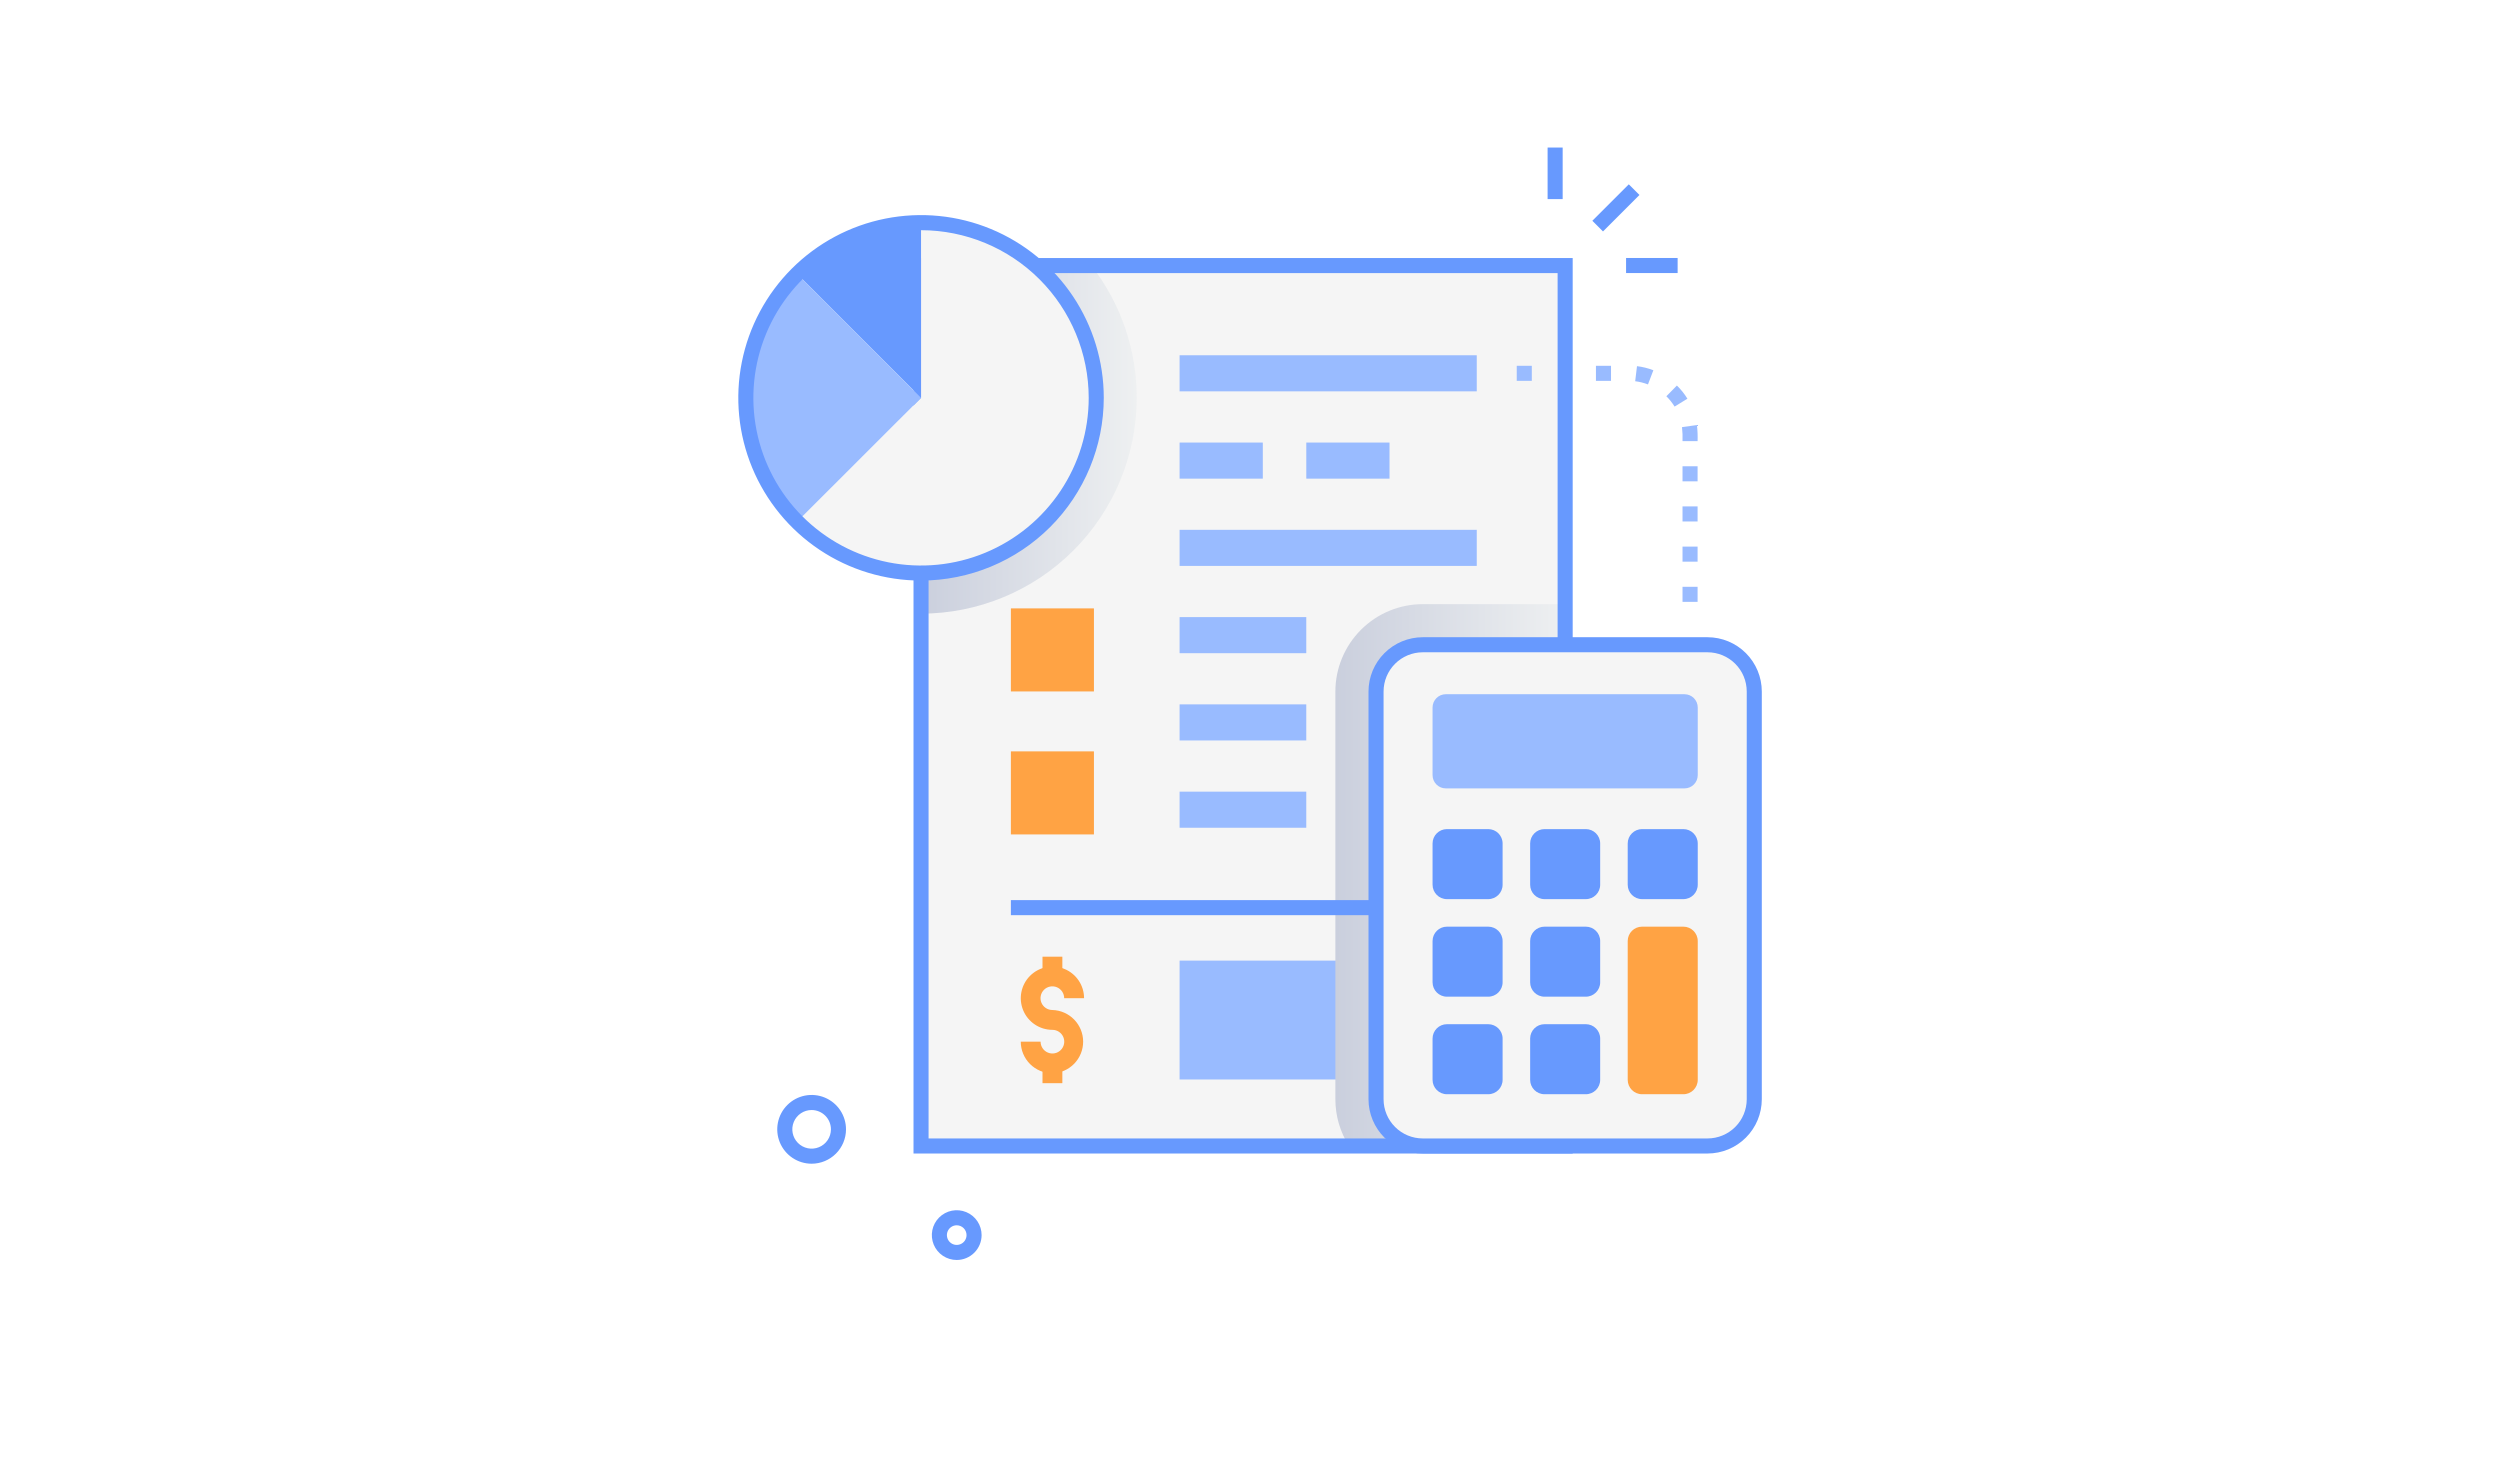 <svg width="350" height="204" viewBox="0 0 350 204" fill="none" xmlns="http://www.w3.org/2000/svg">
<rect width="350" height="204" fill="white"/>
<path d="M219.121 37.173H128.928V160.437H219.121V37.173Z" fill="#F5F5F5"/>
<path d="M206.746 134.485H165.142V151.128H206.746V134.485Z" fill="#99BBFF"/>
<path style="mix-blend-mode:multiply" d="M219.121 84.581V160.441H188.862C187.614 158.487 186.951 156.217 186.953 153.898V96.808C186.957 93.566 188.246 90.459 190.539 88.166C192.831 85.874 195.939 84.585 199.18 84.581H219.121Z" fill="url(#paint0_linear_97_2572)"/>
<path d="M206.746 74.175H165.142V79.227H206.746V74.175Z" fill="#99BBFF"/>
<path d="M176.793 61.958H165.142V67.01H176.793V61.958Z" fill="#99BBFF"/>
<path d="M194.533 61.958H182.882V67.01H194.533V61.958Z" fill="#99BBFF"/>
<path d="M206.746 49.737H165.142V54.789H206.746V49.737Z" fill="#99BBFF"/>
<path d="M182.879 86.395H165.142V91.447H182.879V86.395Z" fill="#99BBFF"/>
<path d="M182.879 98.612H165.142V103.664H182.879V98.612Z" fill="#99BBFF"/>
<path d="M182.879 110.832H165.142V115.884H182.879V110.832Z" fill="#99BBFF"/>
<path style="mix-blend-mode:multiply" d="M159.141 55.7C159.135 63.708 155.953 71.387 150.292 77.052C144.631 82.716 136.954 85.903 128.945 85.913V37.18H152.792C156.916 42.472 159.151 48.991 159.141 55.7Z" fill="url(#paint1_linear_97_2572)"/>
<path d="M192.645 126.016H141.524V128.125H192.645V126.016Z" fill="#6799FE"/>
<path d="M147.339 150.263C146.164 150.262 145.038 149.795 144.207 148.965C143.376 148.135 142.908 147.008 142.906 145.834H145.683C145.683 146.161 145.78 146.481 145.962 146.754C146.144 147.026 146.403 147.238 146.705 147.363C147.008 147.489 147.341 147.522 147.662 147.458C147.983 147.394 148.278 147.236 148.51 147.004C148.742 146.773 148.899 146.478 148.963 146.157C149.027 145.835 148.994 145.502 148.869 145.2C148.744 144.897 148.531 144.639 148.259 144.457C147.987 144.275 147.667 144.178 147.339 144.178C146.463 144.178 145.607 143.918 144.878 143.431C144.15 142.944 143.582 142.253 143.247 141.443C142.911 140.634 142.824 139.743 142.995 138.884C143.165 138.025 143.587 137.235 144.207 136.616C144.826 135.996 145.616 135.574 146.475 135.403C147.334 135.233 148.225 135.32 149.034 135.656C149.844 135.991 150.535 136.559 151.022 137.287C151.509 138.016 151.769 138.872 151.769 139.748H148.984C148.985 139.42 148.888 139.1 148.707 138.827C148.525 138.554 148.267 138.341 147.964 138.215C147.661 138.09 147.328 138.057 147.006 138.12C146.685 138.184 146.389 138.342 146.158 138.574C145.926 138.805 145.768 139.101 145.704 139.422C145.641 139.744 145.674 140.077 145.799 140.38C145.925 140.683 146.138 140.941 146.411 141.123C146.684 141.304 147.004 141.401 147.332 141.4C148.486 141.433 149.581 141.914 150.386 142.742C151.19 143.569 151.64 144.678 151.64 145.832C151.64 146.986 151.19 148.095 150.386 148.922C149.581 149.75 148.486 150.231 147.332 150.263H147.339Z" fill="#FFA344"/>
<path d="M148.728 133.937H145.95V136.707H148.728V133.937Z" fill="#FFA344"/>
<path d="M148.728 148.875H145.95V151.645H148.728V148.875Z" fill="#FFA344"/>
<path d="M153.15 85.175H141.524V96.801H153.15V85.175Z" fill="#FFA344"/>
<path d="M153.15 105.193H141.524V116.819H153.15V105.193Z" fill="#FFA344"/>
<path d="M220.176 161.492H127.891V36.125H220.176V161.492ZM130 159.383H218.066V38.234H130V159.383Z" fill="#6799FE"/>
<path d="M128.945 31.172V55.7L111.585 73.039C114.437 75.892 117.947 77.998 121.807 79.17C125.667 80.342 129.756 80.544 133.712 79.759C137.668 78.973 141.37 77.224 144.489 74.666C147.608 72.109 150.048 68.821 151.593 65.095C153.138 61.369 153.74 57.319 153.346 53.305C152.952 49.291 151.574 45.436 149.335 42.081C147.095 38.726 144.063 35.975 140.506 34.073C136.95 32.17 132.979 31.173 128.945 31.172Z" fill="#F5F5F5"/>
<path d="M128.945 55.7V31.172C125.721 31.165 122.527 31.797 119.548 33.03C116.568 34.264 113.862 36.074 111.585 38.357C111.62 38.357 111.016 37.777 128.945 55.7Z" fill="#6799FE"/>
<path d="M111.585 38.357C109.308 40.635 107.501 43.339 106.268 46.314C105.036 49.29 104.401 52.479 104.401 55.7C104.401 58.921 105.036 62.11 106.268 65.086C107.501 68.061 109.308 70.765 111.585 73.043L128.945 55.7C111.016 37.777 111.62 38.34 111.585 38.357Z" fill="#99BBFF"/>
<path d="M128.945 81.28C123.885 81.28 118.939 79.779 114.732 76.968C110.524 74.157 107.245 70.161 105.309 65.486C103.373 60.811 102.866 55.667 103.854 50.704C104.841 45.741 107.278 41.183 110.856 37.605C114.435 34.028 118.994 31.591 123.956 30.604C128.919 29.618 134.063 30.125 138.738 32.062C143.413 33.999 147.408 37.278 150.219 41.486C153.029 45.693 154.529 50.64 154.528 55.7C154.521 62.483 151.823 68.985 147.027 73.781C142.231 78.576 135.728 81.273 128.945 81.28ZM128.945 32.226C124.303 32.226 119.764 33.603 115.904 36.182C112.044 38.762 109.035 42.428 107.258 46.717C105.482 51.006 105.017 55.726 105.922 60.279C106.828 64.833 109.064 69.016 112.347 72.299C115.63 75.581 119.812 77.817 124.366 78.723C128.919 79.629 133.639 79.164 137.928 77.387C142.218 75.61 145.884 72.602 148.463 68.741C151.042 64.881 152.419 60.343 152.419 55.7C152.413 49.476 149.937 43.51 145.537 39.109C141.136 34.708 135.169 32.233 128.945 32.226Z" fill="#6799FE"/>
<path d="M239.055 90.266H199.187C195.574 90.266 192.645 93.195 192.645 96.808V153.895C192.645 157.508 195.574 160.438 199.187 160.438H239.055C242.668 160.438 245.597 157.508 245.597 153.895V96.808C245.597 93.195 242.668 90.266 239.055 90.266Z" fill="#F5F5F5"/>
<path d="M239.055 161.492H199.187C197.174 161.489 195.244 160.689 193.82 159.265C192.396 157.842 191.594 155.912 191.59 153.898V96.808C191.593 94.794 192.394 92.863 193.818 91.439C195.243 90.015 197.173 89.214 199.187 89.211H239.055C241.069 89.213 243 90.014 244.425 91.438C245.849 92.862 246.65 94.794 246.652 96.808V153.898C246.649 155.912 245.848 157.843 244.423 159.266C242.999 160.69 241.068 161.49 239.055 161.492ZM199.187 91.32C197.732 91.321 196.337 91.9 195.308 92.929C194.279 93.958 193.701 95.353 193.7 96.808V153.898C193.701 155.353 194.28 156.747 195.309 157.776C196.338 158.804 197.733 159.382 199.187 159.383H239.055C240.509 159.382 241.904 158.804 242.933 157.776C243.962 156.747 244.541 155.353 244.543 153.898V96.808C244.542 95.353 243.963 93.958 242.934 92.929C241.905 91.9 240.51 91.321 239.055 91.32H199.187Z" fill="#6799FE"/>
<path d="M235.827 97.191H202.415C201.39 97.191 200.559 98.022 200.559 99.048V108.519C200.559 109.544 201.39 110.375 202.415 110.375H235.827C236.853 110.375 237.684 109.544 237.684 108.519V99.048C237.684 98.022 236.853 97.191 235.827 97.191Z" fill="#99BBFF"/>
<path d="M208.349 116.074H202.573C201.46 116.074 200.559 116.976 200.559 118.088V123.864C200.559 124.977 201.46 125.879 202.573 125.879H208.349C209.462 125.879 210.364 124.977 210.364 123.864V118.088C210.364 116.976 209.462 116.074 208.349 116.074Z" fill="#6799FE"/>
<path d="M222.011 116.074H216.235C215.122 116.074 214.22 116.976 214.22 118.088V123.864C214.22 124.977 215.122 125.879 216.235 125.879H222.011C223.124 125.879 224.025 124.977 224.025 123.864V118.088C224.025 116.976 223.124 116.074 222.011 116.074Z" fill="#6799FE"/>
<path d="M235.669 116.074H229.893C228.78 116.074 227.879 116.976 227.879 118.088V123.864C227.879 124.977 228.78 125.879 229.893 125.879H235.669C236.782 125.879 237.684 124.977 237.684 123.864V118.088C237.684 116.976 236.782 116.074 235.669 116.074Z" fill="#6799FE"/>
<path d="M208.349 129.732H202.573C201.46 129.732 200.559 130.634 200.559 131.746V137.523C200.559 138.635 201.46 139.537 202.573 139.537H208.349C209.462 139.537 210.364 138.635 210.364 137.523V131.746C210.364 130.634 209.462 129.732 208.349 129.732Z" fill="#6799FE"/>
<path d="M222.011 129.732H216.235C215.122 129.732 214.22 130.634 214.22 131.746V137.523C214.22 138.635 215.122 139.537 216.235 139.537H222.011C223.124 139.537 224.025 138.635 224.025 137.523V131.746C224.025 130.634 223.124 129.732 222.011 129.732Z" fill="#6799FE"/>
<path d="M208.349 143.387H202.573C201.46 143.387 200.559 144.289 200.559 145.401V151.177C200.559 152.29 201.46 153.192 202.573 153.192H208.349C209.462 153.192 210.364 152.29 210.364 151.177V145.401C210.364 144.289 209.462 143.387 208.349 143.387Z" fill="#6799FE"/>
<path d="M222.011 143.387H216.235C215.122 143.387 214.22 144.289 214.22 145.401V151.177C214.22 152.29 215.122 153.192 216.235 153.192H222.011C223.124 153.192 224.025 152.29 224.025 151.177V145.401C224.025 144.289 223.124 143.387 222.011 143.387Z" fill="#6799FE"/>
<path d="M235.669 129.732H229.893C228.78 129.732 227.879 130.634 227.879 131.746V151.177C227.879 152.29 228.78 153.192 229.893 153.192H235.669C236.782 153.192 237.684 152.29 237.684 151.177V131.746C237.684 130.634 236.782 129.732 235.669 129.732Z" fill="#FFA344"/>
<path d="M228.031 25.806L222.927 30.91L224.419 32.402L229.523 27.298L228.031 25.806Z" fill="#6799FE"/>
<path d="M218.773 20.656H216.664V27.874H218.773V20.656Z" fill="#6799FE"/>
<path d="M234.868 36.118H227.65V38.227H234.868V36.118Z" fill="#6799FE"/>
<path d="M133.941 176.398C133.252 176.398 132.578 176.194 132.005 175.811C131.432 175.428 130.986 174.884 130.722 174.248C130.459 173.611 130.39 172.911 130.524 172.235C130.658 171.559 130.99 170.938 131.477 170.451C131.965 169.964 132.585 169.632 133.261 169.497C133.937 169.363 134.638 169.432 135.274 169.696C135.911 169.959 136.455 170.406 136.838 170.979C137.221 171.552 137.425 172.225 137.425 172.914C137.424 173.838 137.057 174.724 136.404 175.377C135.75 176.03 134.865 176.398 133.941 176.398ZM133.941 171.54C133.669 171.54 133.403 171.62 133.177 171.772C132.951 171.923 132.775 172.137 132.671 172.388C132.567 172.64 132.54 172.916 132.593 173.183C132.646 173.449 132.777 173.694 132.969 173.886C133.161 174.079 133.406 174.21 133.673 174.263C133.939 174.316 134.216 174.288 134.467 174.184C134.718 174.08 134.933 173.904 135.084 173.678C135.235 173.452 135.316 173.186 135.316 172.914C135.315 172.55 135.17 172.201 134.912 171.943C134.654 171.686 134.305 171.541 133.941 171.54ZM113.631 162.92C112.679 162.92 111.747 162.638 110.955 162.109C110.163 161.58 109.546 160.828 109.181 159.948C108.817 159.068 108.721 158.1 108.908 157.166C109.094 156.232 109.553 155.374 110.227 154.701C110.901 154.028 111.76 153.57 112.694 153.385C113.628 153.2 114.597 153.297 115.476 153.663C116.355 154.029 117.107 154.647 117.634 155.44C118.162 156.233 118.443 157.165 118.441 158.117C118.437 159.391 117.929 160.611 117.027 161.511C116.126 162.411 114.905 162.918 113.631 162.92ZM113.631 155.403C113.097 155.402 112.574 155.56 112.129 155.856C111.685 156.152 111.337 156.574 111.132 157.067C110.927 157.561 110.872 158.104 110.975 158.628C111.078 159.152 111.334 159.634 111.711 160.013C112.088 160.392 112.569 160.651 113.093 160.757C113.616 160.862 114.16 160.811 114.654 160.608C115.149 160.405 115.572 160.06 115.87 159.617C116.169 159.173 116.329 158.652 116.331 158.117C116.332 157.762 116.263 157.41 116.128 157.081C115.993 156.752 115.794 156.453 115.543 156.201C115.293 155.949 114.995 155.749 114.667 155.612C114.339 155.475 113.987 155.404 113.631 155.403Z" fill="#6799FE"/>
<path d="M237.663 84.257H235.553V82.148H237.663V84.257ZM237.663 78.632H235.553V76.523H237.663V78.632ZM237.663 73.007H235.553V70.898H237.663V73.007ZM237.663 67.382H235.553V65.273H237.663V67.382ZM237.663 61.757H235.553C235.578 61.104 235.554 60.449 235.479 59.799L237.568 59.504C237.658 60.252 237.69 61.005 237.663 61.757ZM234.442 56.923C234.119 56.396 233.732 55.911 233.289 55.478L234.766 53.974C235.331 54.525 235.826 55.143 236.239 55.816L234.442 56.923ZM230.716 53.819C230.139 53.599 229.538 53.449 228.926 53.373L229.179 51.263C229.964 51.359 230.734 51.55 231.472 51.833L230.716 53.819ZM225.541 53.32H223.431V51.211H225.541V53.32Z" fill="#99BBFF"/>
<path d="M214.452 51.211H212.343V53.32H214.452V51.211Z" fill="#99BBFF"/>
<defs>
<linearGradient id="paint0_linear_97_2572" x1="186.96" y1="122.511" x2="219.121" y2="122.511" gradientUnits="userSpaceOnUse">
<stop stop-color="#CACFDD"/>
<stop offset="1" stop-color="#EEF0F1"/>
</linearGradient>
<linearGradient id="paint1_linear_97_2572" x1="128.931" y1="61.543" x2="159.141" y2="61.543" gradientUnits="userSpaceOnUse">
<stop stop-color="#CACFDD"/>
<stop offset="1" stop-color="#EEF0F1"/>
</linearGradient>
</defs>
</svg>
